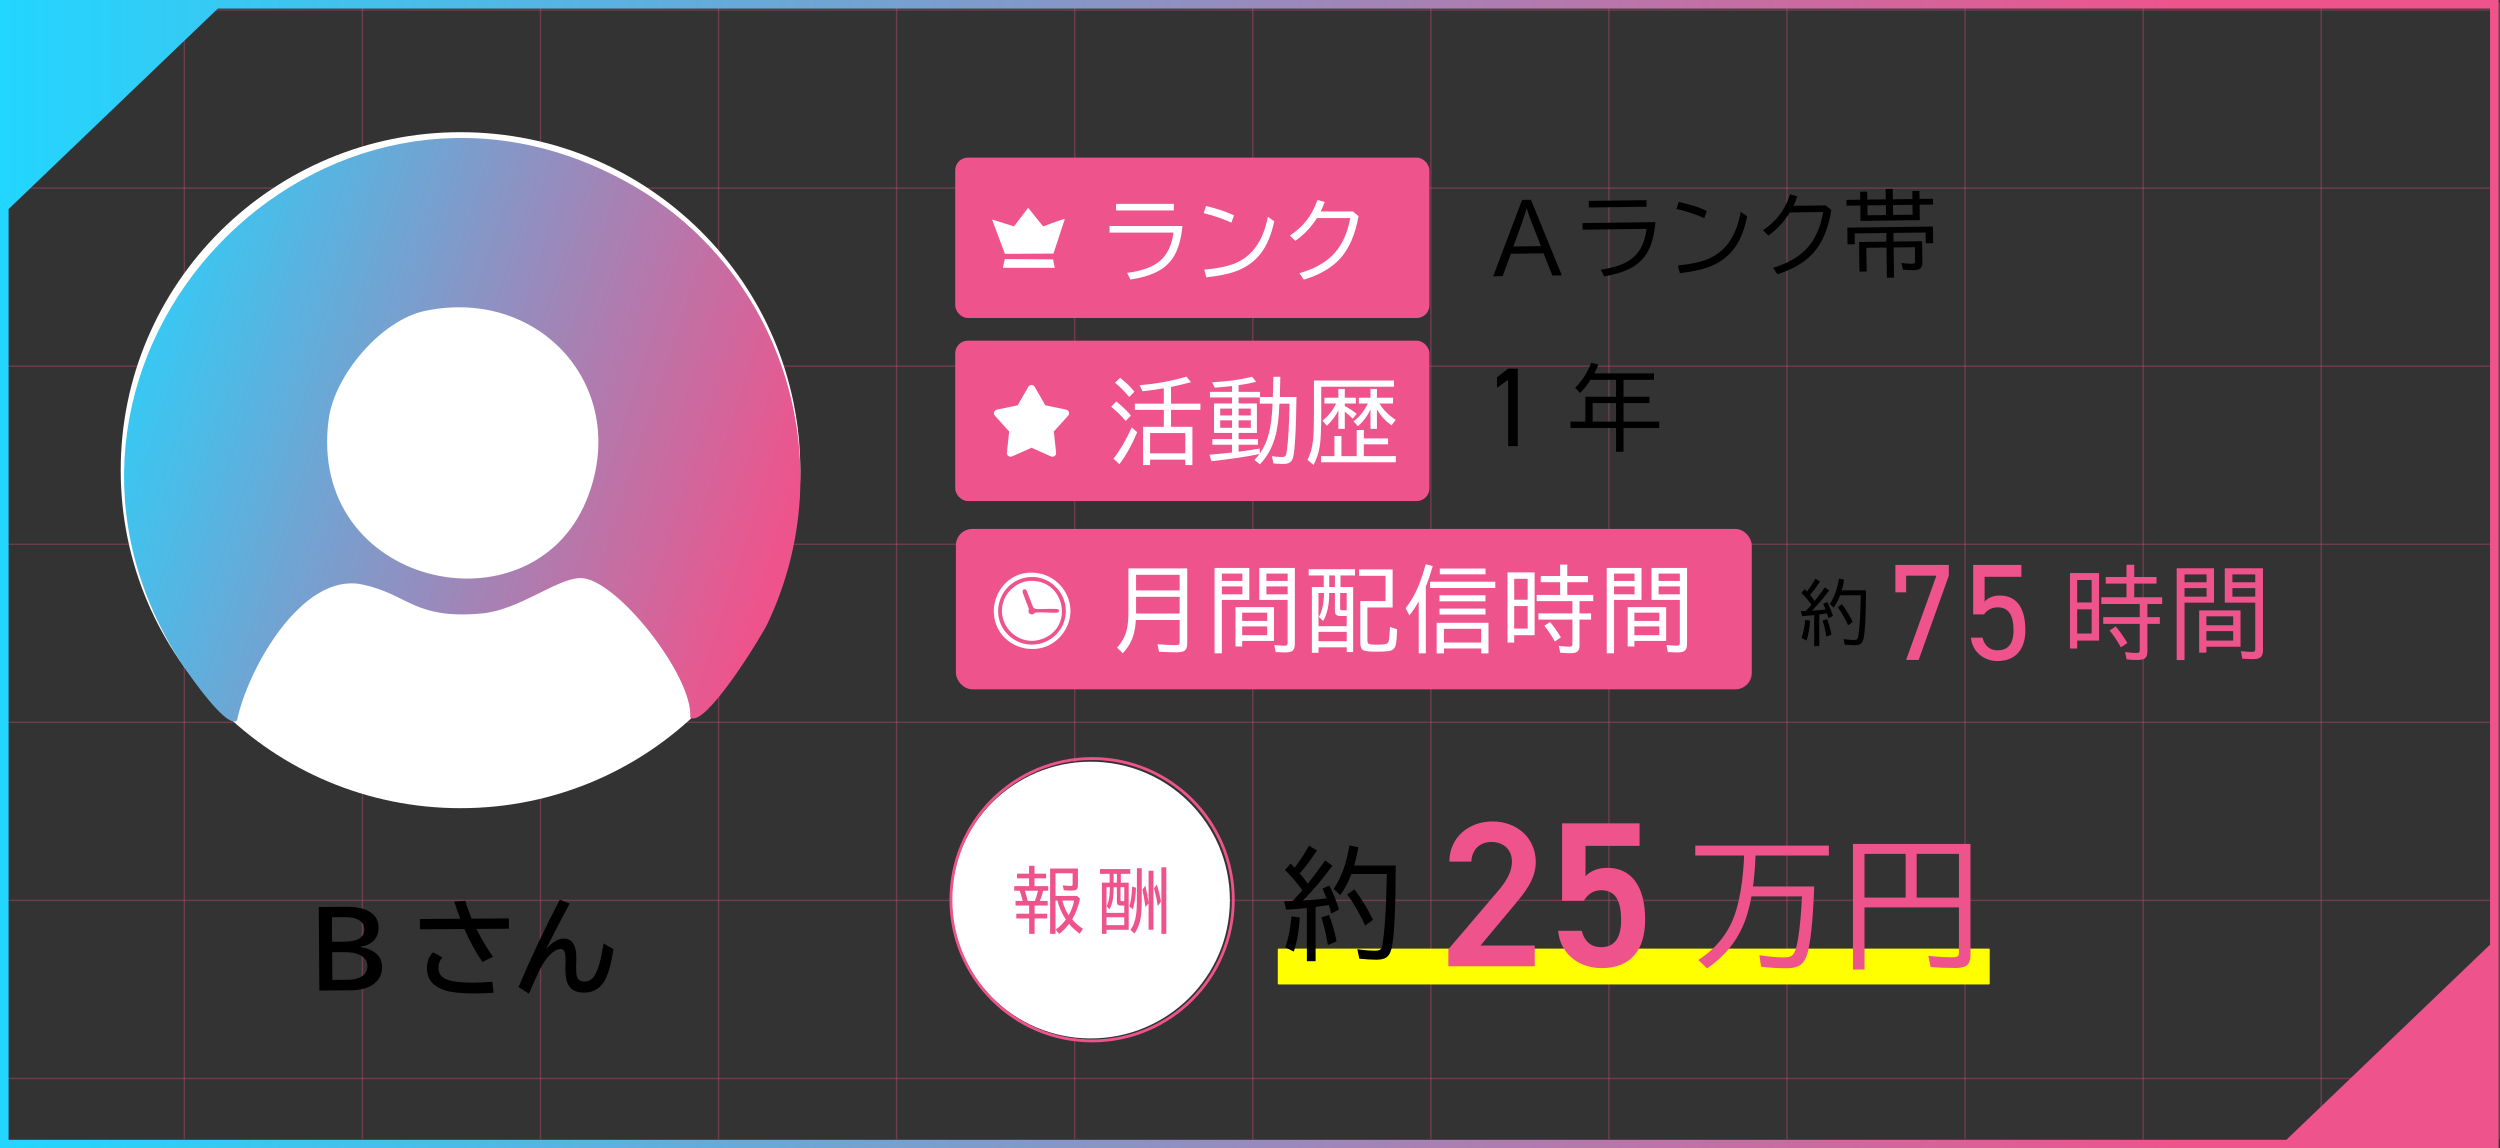 <?xml version="1.0" encoding="UTF-8"?>
<svg id="_レイヤー_1" data-name="レイヤー 1" xmlns="http://www.w3.org/2000/svg" xmlns:xlink="http://www.w3.org/1999/xlink" viewBox="0 0 1745.712 801.883">
  <rect x="0" y="0" width="1745.712" height="801.883" fill="#333333" stroke="none"/>
  <defs>
    <style>
      .cls-1, .cls-2 {
        fill: #ef538b;
      }

      .cls-3 {
        fill: none;
        stroke-width: 2px;
      }

      .cls-3, .cls-2 {
        stroke: #ef538b;
        stroke-miterlimit: 10;
      }

      .cls-4 {
        fill: #fff;
      }

      .cls-5 {
        opacity: .3;
      }

      .cls-6 {
        fill: url(#_名称未設定グラデーション_9);
      }

      .cls-7 {
        fill: #ff0;
      }

      .cls-8 {
        fill: url(#_名称未設定グラデーション_19);
      }
    </style>
    <linearGradient id="_名称未設定グラデーション_9" data-name="名称未設定グラデーション 9" x1="5.027" y1="214.151" x2="617.141" y2="418.107" gradientTransform="translate(-2.76 2.372) rotate(-.393)" gradientUnits="userSpaceOnUse">
      <stop offset=".074" stop-color="#22d6ff"/>
      <stop offset=".879" stop-color="#ef538b"/>
    </linearGradient>
    <linearGradient id="_名称未設定グラデーション_19" data-name="名称未設定グラデーション 19" x1="0" y1="400.942" x2="1744.755" y2="400.942" gradientUnits="userSpaceOnUse">
      <stop offset="0" stop-color="#22d6ff"/>
      <stop offset=".879" stop-color="#ef538b"/>
    </linearGradient>
  </defs>
  <g class="cls-5">
    <line class="cls-2" x1="4.366" y1="2.068" x2="4.366" y2="795.562"/>
    <line class="cls-2" x1="128.712" y1="2.068" x2="128.712" y2="795.562"/>
    <line class="cls-2" x1="253.058" y1="2.068" x2="253.058" y2="795.562"/>
    <line class="cls-2" x1="377.404" y1="2.068" x2="377.404" y2="795.562"/>
    <line class="cls-2" x1="501.751" y1="2.068" x2="501.751" y2="795.562"/>
    <line class="cls-2" x1="626.097" y1="2.068" x2="626.097" y2="795.562"/>
    <line class="cls-2" x1="750.443" y1="2.068" x2="750.443" y2="795.562"/>
    <line class="cls-2" x1="874.789" y1="2.068" x2="874.789" y2="795.562"/>
    <line class="cls-2" x1="999.135" y1="2.068" x2="999.135" y2="795.562"/>
    <line class="cls-2" x1="1123.482" y1="2.068" x2="1123.482" y2="795.562"/>
    <line class="cls-2" x1="1247.828" y1="2.068" x2="1247.828" y2="795.562"/>
    <line class="cls-2" x1="1372.174" y1="2.068" x2="1372.174" y2="795.562"/>
    <line class="cls-2" x1="1496.52" y1="2.068" x2="1496.52" y2="795.562"/>
    <line class="cls-2" x1="1620.866" y1="2.068" x2="1620.866" y2="795.562"/>
    <line class="cls-2" x1="1745.212" y1="2.068" x2="1745.212" y2="795.562"/>
  </g>
  <g class="cls-5">
    <line class="cls-2" x1="1739.535" y1="7.01" x2="3.77" y2="7.01"/>
    <line class="cls-2" x1="1739.535" y1="131.357" x2="3.77" y2="131.357"/>
    <line class="cls-2" x1="1739.535" y1="255.703" x2="3.77" y2="255.703"/>
    <line class="cls-2" x1="1739.535" y1="380.049" x2="3.77" y2="380.049"/>
    <line class="cls-2" x1="1739.535" y1="504.395" x2="3.77" y2="504.395"/>
    <line class="cls-2" x1="1739.535" y1="628.741" x2="3.77" y2="628.741"/>
    <line class="cls-2" x1="1739.535" y1="753.087" x2="3.77" y2="753.087"/>
  </g>
  <ellipse class="cls-4" cx="761.674" cy="628.503" rx="97.132" ry="96.613"/>
  <ellipse class="cls-4" cx="321.571" cy="328.322" rx="237.284" ry="236.017"/>
  <path class="cls-6" d="M481.936,500.888c2.4-28.314-51.725-97.398-76.552-97.224-16.589.116-42.476,22.274-68.972,24.713-47.451,4.369-51.389-13.626-83.649-20.269-42.002-8.649-79.825,59.295-87.254,94.96-7.66,7.161-38.733-39.423-42.764-46.071C-3.23,249.256,224.362,11.549,436.069,126.255c110.07,59.637,153.779,195.878,99.749,309.449-4.123,8.666-44.039,73.899-53.882,65.184ZM296.747,217.104c-30.561,6.426-63.178,44.819-67.254,75.703-15.412,116.77,140.93,151.08,179.869,56.901,32.066-77.556-31.442-149.672-112.614-132.604Z"/>
  <g>
    <path d="M222.598,633.35l18.843-.129c5.883-.04,10.445.609,13.689,1.945,6.135,2.489,9.222,6.651,9.262,12.487.026,3.727-1.125,6.782-3.453,9.165-2.282,2.289-5.307,3.716-9.077,4.281l.002.246c4.224.697,7.572,1.986,10.046,3.868,3.228,2.486,4.856,5.803,4.885,9.951.038,5.555-2.347,9.848-7.154,12.881-3.641,2.275-8.754,3.435-15.339,3.48l-21.304.146-.4-58.323ZM231.787,640.494l.118,17.156,8.191-.056c9.609-.066,14.394-2.969,14.354-8.712-.021-3.117-1.597-5.426-4.723-6.929-2.164-1.04-5.261-1.546-9.292-1.518l-8.648.059ZM231.955,664.927l.132,19.335,10.16-.069c4.101-.028,7.273-.647,9.515-1.858,3.223-1.756,4.822-4.357,4.798-7.803-.026-3.773-2.177-6.501-6.454-8.183-2.609-1.014-5.847-1.507-9.714-1.48l-8.438.058Z"/>
    <path d="M293.215,641.725l28.23-.194c-1.551-3.997-2.973-7.972-4.266-11.924l7.696-.545c1.247,4.164,2.741,8.302,4.48,12.415l25.979-.178.049,7.207-22.675.156c3.066,6.237,6.896,12.738,11.489,19.503l-7.358,3.566c-5.067-7.559-9.233-15.23-12.498-23.013l-31.078.213-.049-7.207ZM344.687,693.229c-4.662.29-8.786.447-12.372.472-9.75.067-16.939-.646-21.566-2.138-8.363-2.661-12.57-7.766-12.622-15.312-.032-4.641,1.384-8.389,4.248-11.244l6.634,3.541c-1.909,1.912-2.853,4.402-2.832,7.473.027,3.915,2.155,6.643,6.384,8.183,3.736,1.358,9.975,2.006,18.717,1.946,3.703-.025,7.874-.23,12.512-.613l.896,7.693Z"/>
    <path d="M362.097,689.207c8.903-21.015,18.502-41.331,28.798-60.949l6.874,2.695c-4.651,8.681-10.146,19.253-16.482,31.719,4.396-4.834,8.47-7.265,12.22-7.291,5.906-.041,8.89,4.392,8.951,13.298.004.656-.013,1.465-.054,2.426-.08,2.04-.116,3.646-.107,4.817.019,2.742.196,4.687.532,5.833.743,2.479,2.568,3.709,5.475,3.689,2.812-.02,5.088-1.406,6.827-4.16,2.596-4.096,4.702-11.6,6.314-22.509l6.918,3.995c-1.277,8.611-2.932,15.186-4.963,19.722-3.139,7.053-8.271,10.604-15.396,10.653-4.922.034-8.46-1.466-10.613-4.498-1.704-2.402-2.575-6.427-2.614-12.076-.003-.492.015-1.242.055-2.25.08-1.969.117-3.364.112-4.185-.018-2.578-.265-4.44-.742-5.585-.548-1.262-1.478-1.889-2.79-1.879-2.227.015-4.725,1.392-7.496,4.13-2.375,2.36-4.707,5.81-6.996,10.349-1.665,3.293-4.193,8.876-7.584,16.751l-7.24-4.697Z"/>
  </g>
  <rect class="cls-7" x="892.266" y="662.376" width="497.129" height="25.049" rx=".559" ry=".559"/>
  <g>
    <path d="M909.418,621.626c-3.759-5.167-7.808-9.865-12.146-14.093l3.938-4.519c.885.885,1.658,1.672,2.321,2.363l.498.498c3.702-4.835,7.032-9.949,9.989-15.337l5.597,3.316c-4.256,6.466-8.264,11.813-12.021,16.042,1.769,2.045,3.648,4.435,5.638,7.171,5.195-6.632,9.244-12.048,12.146-16.249l5.016,3.73c-6.577,8.954-13.417,17.023-20.519,24.208.248-.027.483-.042.704-.042,4.366-.193,9.617-.649,15.752-1.368-.939-2.487-1.906-4.767-2.901-6.84l4.809-2.114c2.459,4.67,4.726,10.239,6.798,16.705l-5.431,2.819c-.47-1.907-1.036-3.896-1.699-5.969-3.316.525-6.397.981-9.244,1.368v37.887h-6.093v-37.141l-1.368.124c-4.449.47-8.829.829-13.141,1.078l-1.367-5.927c1.243-.055,2.418-.097,3.523-.125l2.404-.125c1.63-1.63,3.896-4.117,6.798-7.461ZM897.521,661.503c2.155-6.19,3.578-13.402,4.27-21.638l5.845.746c-.608,9.672-2.018,17.631-4.229,23.876l-5.886-2.984ZM927.242,659.887c-1.188-7.129-2.709-13.555-4.56-19.275l5.347-1.7c2.101,5.251,3.855,11.399,5.265,18.446l-6.052,2.528ZM974.622,604.383c-.083,30.619-1.051,49.881-2.902,57.784-.719,3.095-1.921,5.223-3.605,6.384-1.575,1.078-3.953,1.617-7.13,1.617-3.179,0-7.116-.249-11.814-.746l-1.367-6.632c4.477.718,8.663,1.078,12.56,1.078,2.211,0,3.62-.567,4.229-1.7.497-.912,1.008-3.564,1.533-7.958,1.133-9.7,1.852-22.854,2.155-39.462l.083-4.435h-24.705c-2.018,5.5-4.602,10.418-7.752,14.757l-4.643-4.311c5.333-7.848,9.009-17.976,11.026-30.384l6.26,1.202c-.94,5.057-1.922,9.327-2.943,12.809h29.017ZM953.232,646.29c-3.564-7.986-7.725-15.227-12.477-21.721l5.016-3.565c5.001,6.577,9.326,13.679,12.975,21.306l-5.514,3.979Z"/>
    <path class="cls-1" d="M1071.686,674.713h-60.32v-11.862l34.282-40.213c6.51-7.522,10.126-14.031,10.126-20.975,0-9.113-6.799-13.742-14.176-13.742-7.812,0-13.742,4.773-14.176,13.742h-15.334c0-16.924,13.598-28.063,30.088-28.063,17.069,0,30.232,11.572,30.232,28.352,0,12.585-8.679,22.421-15.044,30.088l-23.578,28.208h37.899v14.465Z"/>
    <path class="cls-1" d="M1105.968,629.002h-15.188v-54.101h54.101v15.768h-37.755v21.119c3.038-3.038,7.667-5.786,15.333-5.786,16.636,0,26.327,12.874,26.327,36.019,0,21.843-10.415,33.994-30.377,33.994-16.201,0-28.931-10.125-30.377-26.038h16.49c1.735,7.233,6.364,11.428,13.598,11.428,8.534,0,13.887-5.642,13.887-18.805,0-13.742-4.051-20.975-13.887-20.975-5.931,0-9.692,3.183-12.151,7.377Z"/>
    <path class="cls-1" d="M1225.843,597.414v.728c-.324,7.834-.906,14.794-1.748,20.88h42.731c-.874,24.506-2.606,40.579-5.196,48.218-1.165,3.367-2.897,5.713-5.195,7.041-2.072,1.23-5.067,1.845-8.983,1.845-6.248,0-12.156-.373-17.724-1.117l-1.165-7.964c6.668,1.004,12.431,1.505,17.286,1.505,2.849,0,4.839-.583,5.973-1.748,1.554-1.586,2.8-5.341,3.739-11.266,1.294-8.061,2.201-17.918,2.719-29.572h-35.253c-1.198,6.54-2.671,12.14-4.419,16.801-5.146,13.791-14.001,24.943-26.561,33.457l-6.167-5.875c13.207-8.449,22.013-19.941,26.415-34.477,2.428-7.963,4.111-17.707,5.05-29.232.323-4.079.502-7.154.534-9.226h-34.087v-6.944h93.279v6.944h-51.229Z"/>
    <path class="cls-1" d="M1375.957,589.305v77.838c0,3.334-.907,5.697-2.72,7.089-1.521,1.133-4.16,1.7-7.915,1.7-6.184,0-11.913-.211-17.189-.631l-1.603-7.866c6.054.68,11.832,1.02,17.336,1.02,2.039,0,3.285-.453,3.738-1.359.194-.42.292-.971.292-1.651v-31.806h-65.942v43.362h-8.061v-87.696h82.063ZM1301.954,596.249v30.543h28.747v-30.543h-28.747ZM1367.896,626.792v-30.543h-29.523v30.543h29.523Z"/>
  </g>
  <path class="cls-8" d="M0,0v801.883h1744.755V0H0ZM1738.755,659.637l-142.213,136.247H6V145.979L152.11,6h1586.645v653.637Z"/>
  <g>
    <path d="M1264.974,422.267c-2.191-3.012-4.552-5.751-7.08-8.216l2.296-2.634c.515.516.966.975,1.353,1.377l.29.29c2.159-2.819,4.1-5.8,5.823-8.941l3.263,1.933c-2.481,3.77-4.817,6.887-7.008,9.352,1.031,1.192,2.127,2.585,3.286,4.181,3.028-3.867,5.389-7.024,7.08-9.473l2.924,2.175c-3.834,5.22-7.821,9.923-11.961,14.112.146-.016.282-.024.411-.024,2.545-.113,5.605-.378,9.183-.797-.548-1.45-1.112-2.779-1.692-3.987l2.804-1.232c1.434,2.723,2.755,5.969,3.963,9.738l-3.166,1.643c-.273-1.111-.604-2.271-.99-3.479-1.934.306-3.729.572-5.389.797v22.086h-3.553v-21.651l-.797.072c-2.594.274-5.147.483-7.66.628l-.798-3.456c.726-.032,1.41-.056,2.055-.072l1.401-.073c.95-.95,2.271-2.4,3.963-4.35ZM1258.039,445.513c1.257-3.608,2.086-7.813,2.489-12.614l3.407.435c-.354,5.639-1.176,10.278-2.465,13.918l-3.432-1.74ZM1275.365,444.571c-.693-4.156-1.579-7.902-2.658-11.236l3.117-.991c1.224,3.061,2.247,6.645,3.069,10.753l-3.528,1.474ZM1302.984,412.215c-.048,17.85-.612,29.078-1.691,33.685-.419,1.804-1.119,3.044-2.102,3.721-.919.628-2.305.942-4.156.942-1.854,0-4.148-.145-6.887-.435l-.798-3.866c2.609.419,5.05.628,7.321.628,1.289,0,2.11-.331,2.465-.991.29-.532.588-2.078.895-4.64.66-5.654,1.079-13.322,1.257-23.004l.048-2.585h-14.401c-1.177,3.206-2.683,6.073-4.52,8.603l-2.706-2.513c3.109-4.575,5.252-10.479,6.428-17.712l3.648.701c-.548,2.948-1.119,5.437-1.715,7.467h16.914ZM1290.515,436.645c-2.078-4.655-4.502-8.876-7.273-12.662l2.925-2.078c2.915,3.834,5.437,7.974,7.562,12.42l-3.214,2.32Z"/>
    <path class="cls-1" d="M1323.519,413.621v-19.133h37.305v7.499l-21.056,58.841h-8.749l21.151-58.841h-21.151v11.634h-7.5Z"/>
    <path class="cls-1" d="M1385.441,429.004h-7.596v-34.516h33.651v8.269h-25.671v17.402c2.115-2.404,5.48-4.327,10.576-4.327,12.307,0,17.883,9.422,17.883,24.325,0,13.076-6.73,21.44-19.422,21.44-10.287,0-17.883-7.211-18.556-16.345h8.076c1.25,5.577,5.096,8.846,10.479,8.846,6.827,0,11.153-3.942,11.153-13.941,0-10.384-3.269-16.056-11.153-16.056-4.519,0-7.595,2.308-9.422,4.903Z"/>
    <path class="cls-1" d="M1465.77,400.167v47.172h-15.303v5.546h-5.032v-52.718h20.335ZM1450.468,404.994v15.713h10.099v-15.713h-10.099ZM1450.468,425.465v16.911h10.099v-16.911h-10.099ZM1484.906,402.906v-8.558h5.408v8.558h15.542v4.622h-15.542v9.551h19.479v4.69h-10.304v9.174h8.695v4.69h-8.695v19.547c0,2.373-.708,3.971-2.122,4.792-1.005.593-2.637.89-4.896.89-2.876,0-5.375-.137-7.497-.411l-1.062-5.135c3.172.434,5.831.65,7.977.65,1.027,0,1.678-.205,1.951-.616.205-.32.308-.821.308-1.506v-18.212h-25.503v-4.69h25.503v-9.174h-26.838v-4.69h17.596v-9.551h-14.515v-4.622h14.515ZM1480.969,452.03c-2.557-4.587-5.192-8.512-7.908-11.776l4.279-2.807c2.51,2.853,5.237,6.687,8.182,11.502l-4.553,3.081Z"/>
    <path class="cls-1" d="M1546.024,396.812v24.031h-20.608v40.086h-5.477v-64.118h26.085ZM1525.416,401.092v5.511h15.405v-5.511h-15.405ZM1525.416,410.677v5.957h15.405v-5.957h-15.405ZM1564.544,426.252v25.367h-23.859v4.142h-5.032v-29.509h28.892ZM1540.684,430.394v6.23h18.725v-6.23h-18.725ZM1540.684,440.699v6.641h18.725v-6.641h-18.725ZM1580.222,396.812v57.134c0,2.259-.525,3.891-1.574,4.895-1.005.936-2.705,1.404-5.101,1.404-2.374,0-4.964-.091-7.771-.274l-.992-5.272c3.194.342,5.785.514,7.771.514,1.027,0,1.678-.217,1.951-.65.205-.319.309-.833.309-1.541v-32.179h-21.293v-24.031h26.701ZM1558.861,401.092v5.511h15.953v-5.511h-15.953ZM1558.861,410.677v5.957h15.953v-5.957h-15.953Z"/>
  </g>
  <rect class="cls-1" x="667.005" y="110.061" width="331.132" height="111.985" rx="8.836" ry="8.836"/>
  <g>
    <path class="cls-4" d="M692.757,153.264l15.302,4.798,9.889-12.972,10.436,12.964c4.281-1.348,8.444-3.252,12.745-4.522.576-.17,1.312-.458,1.872-.543.224-.034.246-.261.493.167l-7.883,23.905-33.898.216-8.957-24.013Z"/>
    <polygon class="cls-4" points="700.287 187.017 701.645 180.925 735.327 181.134 736.507 187.017 700.287 187.017"/>
  </g>
  <g>
    <path class="cls-4" d="M774.781,157.804h50.909c-.935,9.318-3.046,16.567-6.336,21.746-2.929,4.584-7.016,8.129-12.258,10.634-4.733,2.25-10.634,3.927-17.702,5.03l-2.355-4.68c10.357-1.316,17.988-4.085,22.892-8.31,5.264-4.542,8.416-11.144,9.456-19.804h-44.605v-4.617ZM779.334,142.363h40.308v4.617h-40.308v-4.617Z"/>
    <path class="cls-4" d="M859.835,155.448c-6.071-2.759-12.523-4.967-19.358-6.622l1.688-4.967c8.172,1.953,14.678,4.15,19.518,6.59l-1.847,4.999ZM840.986,188.274c8.575-.764,15.324-2.07,20.249-3.916,12.757-4.776,20.791-15.771,24.102-32.985l4.426,3.184c-1.974,9.339-5.052,16.747-9.233,22.223-4.584,6.028-10.846,10.39-18.784,13.085-4.903,1.656-11.388,2.929-19.453,3.821l-1.306-5.413Z"/>
    <path class="cls-4" d="M944.727,147.648l3.917,3.311c-2.314,12.969-6.654,22.903-13.022,29.801-5.815,6.326-14.231,11.175-25.248,14.55l-2.992-4.584c10.718-2.993,18.922-7.694,24.61-14.104,5.392-6.092,9.031-14.21,10.921-24.356h-23.273c-4.161,6.495-9.223,11.801-15.188,15.919l-3.725-3.725c4.245-2.822,7.8-5.932,10.666-9.329,3.65-4.351,6.505-9.52,8.564-15.505l5.03,1.433c-.871,2.419-1.783,4.616-2.738,6.59h22.478Z"/>
  </g>
  <rect class="cls-1" x="667.005" y="237.887" width="331.132" height="111.985" rx="8.836" ry="8.836"/>
  <g>
    <path class="cls-4" d="M786.058,293.982c-3.142-3.736-6.527-7.057-10.156-9.965l3.534-3.662c3.884,3.014,7.312,6.272,10.283,9.774l-3.661,3.853ZM777.525,320.248c4.479-5.604,8.725-12.863,12.735-21.777l3.821,3.343c-3.503,8.554-7.652,16.004-12.449,22.351l-4.107-3.916ZM788.478,277.235c-3.12-3.842-6.421-7.174-9.902-9.998l3.598-3.438c3.905,3.078,7.228,6.315,9.966,9.711l-3.661,3.725ZM817.706,298.025h14.932v26.744h-4.967v-3.789h-24.579v3.789h-4.903v-26.744h14.487v-11.812h-20.218v-4.362h20.218v-10.73c-4.225.764-9.181,1.455-14.869,2.07l-2.037-4.171c12.077-1.083,22.976-3.088,32.697-6.018l3.185,3.853c-4.225,1.167-8.873,2.282-13.945,3.343v11.653h20.535v4.362h-20.535v11.812ZM827.671,302.387h-24.579v14.168h24.579v-14.168Z"/>
    <path class="cls-4" d="M860.319,281.724v-4.171h-15.442v-3.916h15.442v-4.076l-.796.096c-3.928.446-7.705.796-11.335,1.051l-1.751-3.789c10.909-.551,20.196-1.835,27.858-3.852l2.865,3.534c-3.778.977-7.864,1.762-12.258,2.356v4.68h14.996v3.598h8.915l.35-14.104h4.872l-.351,14.104h11.621c-.255,21.82-.977,35.638-2.165,41.454-.403,1.91-1.189,3.29-2.356,4.139-1.062.764-2.674,1.146-4.839,1.146-1.89,0-4.129-.127-6.718-.382l-1.051-5.094c2.589.424,4.871.637,6.845.637,1.443,0,2.367-.351,2.771-1.051.339-.552.657-2.038.955-4.458.827-6.643,1.379-16.067,1.655-28.272l.096-3.502h-7.1c-.361,10.125-1.391,18.031-3.089,23.719-2.229,7.514-5.742,13.733-10.538,18.657l-3.853-3.056c1.465-1.444,2.643-2.812,3.534-4.107-9.7,1.953-20.897,3.608-33.59,4.967l-1.241-4.521c3.332-.254,6.59-.552,9.773-.892l5.923-.637v-5.444h-13.755v-3.916h13.755v-4.298h-12.576v-20.599h12.576ZM860.319,285.322h-8.278v4.808h8.278v-4.808ZM860.319,293.504h-8.278v5.221h8.278v-5.221ZM864.903,281.724h12.768v20.599h-12.768v4.298h13.5v3.916h-13.5v4.903c6.898-.955,11.812-1.698,14.741-2.229l.159,3.375c2.93-4.203,5.073-9.116,6.432-14.741,1.252-5.179,2.048-11.844,2.388-19.994h-8.914v-4.298h-14.806v4.171ZM864.903,285.322v4.808h8.533v-4.808h-8.533ZM864.903,293.504v5.221h8.533v-5.221h-8.533Z"/>
    <path class="cls-4" d="M922.607,270.039v18.244c0,10.719-.309,18.243-.924,22.573-.7,4.988-2.196,9.594-4.489,13.818l-4.171-3.566c2.017-3.926,3.312-8.617,3.885-14.072.402-3.927.604-9.912.604-17.957v-23.337h55.877v4.298h-50.782ZM952.343,318.497h22.351v4.298h-52.215v-4.298h9.329v-14.009h4.903v14.009h10.665v-18.244h4.967v5.858h16.938v4.171h-16.938v8.214ZM934.547,286.532c-2.038,4.182-4.713,7.769-8.023,10.761l-3.057-3.566c3.948-3.077,7.143-7.057,9.583-11.939h-8.214v-4.043h9.711v-6.145h4.489v6.145h7.769v4.043h-7.769v1.719c2.929,1.528,5.688,3.343,8.277,5.444l-2.674,3.407c-1.783-1.719-3.651-3.354-5.604-4.903v12.003h-4.489v-12.926ZM963.264,281.787c2.525,4.267,6.304,8.066,11.335,11.398l-2.961,3.852c-4.415-3.205-7.801-6.973-10.157-11.302v13.722h-4.489v-13.5c-2.059,4.458-4.987,8.353-8.787,11.685l-3.088-3.407c4.224-3.162,7.566-7.312,10.028-12.449h-6.304v-4.043h8.15v-6.145h4.489v6.145h11.271v4.043h-9.488Z"/>
  </g>
  <path class="cls-4" d="M722.502,270.097l7.411,12.897,14.555,3.063c1.936.407,2.701,2.761,1.374,4.229l-9.975,11.033,1.585,14.79c.211,1.967-1.792,3.422-3.598,2.614l-13.576-6.078-13.576,6.078c-1.806.808-3.808-.646-3.598-2.614l1.585-14.79-9.975-11.033c-1.327-1.468-.562-3.822,1.374-4.229l14.555-3.063,7.411-12.897c.986-1.716,3.461-1.716,4.447,0Z"/>
  <rect class="cls-1" x="667.499" y="369.351" width="555.745" height="111.985" rx="11.446" ry="11.446"/>
  <g>
    <path class="cls-4" d="M829.025,396.887v52.501c0,2.759-.796,4.531-2.389,5.317-1.04.53-2.876.796-5.508.796-3.417,0-7.354-.127-11.812-.382l-1.083-5.285c4.988.424,9.127.637,12.417.637,1.358,0,2.207-.127,2.547-.382.361-.254.542-.796.542-1.624v-15.537h-30.597c-.255,4.012-.786,7.45-1.592,10.315-1.295,4.542-3.8,8.851-7.515,12.927l-4.043-3.917c3.65-4.032,5.985-8.49,7.004-13.372.637-3.099.955-6.973.955-11.621v-30.374h41.072ZM793.302,401.376v10.889h30.438v-10.889h-30.438ZM793.302,416.754v11.685h30.438v-11.685h-30.438Z"/>
    <path class="cls-4" d="M872.37,396.568v22.351h-19.166v37.283h-5.095v-59.633h24.261ZM853.204,400.548v5.126h14.327v-5.126h-14.327ZM853.204,409.463v5.54h14.327v-5.54h-14.327ZM889.594,423.949v23.592h-22.191v3.853h-4.68v-27.445h26.871ZM867.403,427.802v5.794h17.416v-5.794h-17.416ZM867.403,437.385v6.176h17.416v-6.176h-17.416ZM904.176,396.568v53.138c0,2.101-.488,3.619-1.465,4.553-.934.87-2.515,1.306-4.743,1.306-2.208,0-4.617-.085-7.228-.255l-.924-4.903c2.972.319,5.381.478,7.228.478.955,0,1.561-.202,1.815-.605.19-.297.286-.775.286-1.433v-29.928h-19.804v-22.351h24.834ZM884.309,400.548v5.126h14.837v-5.126h-14.837ZM884.309,409.463v5.54h14.837v-5.54h-14.837Z"/>
    <path class="cls-4" d="M924.343,409.909v-8.087h-10.507v-4.362h32.349v4.362h-10.125v8.087h8.819v45.433h-4.489v-3.311h-19.708v3.789h-4.616v-45.911h8.277ZM932.143,414.079h-3.98c.043,8.214-1.368,14.721-4.234,19.517l-2.992-2.802c2.292-3.841,3.502-9.413,3.629-16.715h-3.884v23.179h19.708v-7.132h-4.267c-1.571,0-2.653-.308-3.247-.923-.489-.552-.732-1.433-.732-2.643v-12.481ZM920.681,441.237v6.559h19.708v-6.559h-19.708ZM928.195,409.909h3.948v-8.087h-3.948v8.087ZM935.804,414.079v11.048c0,.679.382,1.019,1.146,1.019h3.438v-12.067h-4.585ZM954.843,424.204v23.146c0,1.231.383,1.995,1.146,2.292.912.361,2.663.541,5.254.541,4.414,0,7.024-.393,7.832-1.178.382-.403.657-1.167.827-2.292.212-1.422.414-3.768.605-7.037l.031-.668.064-1.178,4.967,1.561c-.106,4.754-.394,8.299-.86,10.634-.53,2.653-2.176,4.192-4.935,4.617-1.677.275-4.755.414-9.233.414-4.691,0-7.641-.393-8.851-1.178-1.21-.764-1.815-2.42-1.815-4.967v-29.196h17.607v-17.639h-18.467v-4.489h23.434v26.617h-17.607Z"/>
    <path class="cls-4" d="M995.641,409.526v46.707h-4.967v-36.296c-1.783,3.269-3.959,6.538-6.527,9.806l-2.61-5.03c3.99-5.136,7.27-11.026,9.838-17.67,1.337-3.502,2.738-7.864,4.203-13.085l4.871,1.369c-1.444,5.115-3.046,9.849-4.808,14.2ZM998.602,406.215h45.528v4.362h-45.528v-4.362ZM1039.387,434.902v21.332h-5.095v-3.407h-26.012v3.407h-5.094v-21.332h36.2ZM1005.193,415.671h32.093v4.234h-32.093v-4.234ZM1005.193,425h32.093v4.107h-32.093v-4.107ZM1005.384,397.014h31.902v4.043h-31.902v-4.043ZM1008.281,439.072v9.583h26.012v-9.583h-26.012Z"/>
    <path class="cls-4" d="M1071.589,399.688v43.873h-14.231v5.158h-4.681v-49.031h18.912ZM1057.357,404.178v14.614h9.393v-14.614h-9.393ZM1057.357,423.217v15.729h9.393v-15.729h-9.393ZM1089.386,402.235v-7.959h5.03v7.959h14.455v4.298h-14.455v8.883h18.116v4.362h-9.583v8.533h8.087v4.362h-8.087v18.18c0,2.208-.658,3.693-1.974,4.458-.935.552-2.452.828-4.554.828-2.674,0-4.998-.127-6.973-.382l-.986-4.776c2.95.403,5.423.605,7.418.605.955,0,1.561-.191,1.814-.573.191-.297.287-.764.287-1.401v-16.938h-23.72v-4.362h23.72v-8.533h-24.961v-4.362h16.364v-8.883h-13.499v-4.298h13.499ZM1085.725,447.923c-2.378-4.266-4.829-7.917-7.354-10.952l3.979-2.611c2.335,2.654,4.871,6.22,7.609,10.698l-4.234,2.865Z"/>
    <path class="cls-4" d="M1146.231,396.568v22.351h-19.166v37.283h-5.095v-59.633h24.261ZM1127.065,400.548v5.126h14.327v-5.126h-14.327ZM1127.065,409.463v5.54h14.327v-5.54h-14.327ZM1163.456,423.949v23.592h-22.191v3.853h-4.68v-27.445h26.871ZM1141.264,427.802v5.794h17.416v-5.794h-17.416ZM1141.264,437.385v6.176h17.416v-6.176h-17.416ZM1178.038,396.568v53.138c0,2.101-.488,3.619-1.465,4.553-.934.87-2.515,1.306-4.743,1.306-2.208,0-4.617-.085-7.228-.255l-.924-4.903c2.972.319,5.381.478,7.228.478.955,0,1.561-.202,1.815-.605.19-.297.286-.775.286-1.433v-29.928h-19.804v-22.351h24.834ZM1158.171,400.548v5.126h14.837v-5.126h-14.837ZM1158.171,409.463v5.54h14.837v-5.54h-14.837Z"/>
  </g>
  <g>
    <path class="cls-4" d="M716.807,400.061c24.172-2.725,39.872,24.155,24.672,43.21-14.357,17.998-43.798,10.199-47.243-12.506-2.178-14.354,7.835-29.042,22.571-30.703ZM719.051,402.946c-21.19,1.615-29.929,28.156-13.509,41.763,14.032,11.629,35.424,3.6,38.416-14.301,2.47-14.775-9.88-28.607-24.906-27.462Z"/>
    <path class="cls-4" d="M717.447,405.815c24.888-2.986,33.31,30.409,11.691,39.816-18.282,7.955-36.221-11.308-27.015-28.933,2.831-5.42,9.181-10.146,15.325-10.883ZM721.455,424.163l-4.515-11.628c-.446-1.141-1.697-1.486-2.649-.607l-.281,1.599,4.342,11.368c.203,1.276-.84,2.595.781,3.663,2.203,1.451,2.735-.592,4.279-.796,4.526-.599,10.364.483,15.04.019.947-.098,1.373-1.531.72-2.16-1.038-1-13.23-.04-15.761-.379-.58-.078-1.62-.67-1.957-1.078Z"/>
  </g>
  <g>
    <path d="M1062.878,139.572l6.144-.08,21.604,52.799-6.654.086-6.123-15.491-22.826.296-5.72,15.644-6.654.086,20.229-53.341ZM1076.033,171.879l-5.729-14.541c-2.084-5.152-3.46-9.04-4.131-11.664l-.255.003c-.604,2.491-1.881,6.414-3.827,11.767l-5.35,14.684,19.292-.25Z"/>
    <path d="M1105.061,155.773l50.905-.66c-.814,9.33-2.831,16.605-6.054,21.826-2.869,4.622-6.91,8.22-12.119,10.792-4.704,2.311-10.582,4.064-17.635,5.259l-2.416-4.649c10.34-1.45,17.934-4.318,22.782-8.605,5.204-4.61,8.271-11.252,9.199-19.925l-44.602.578-.06-4.616ZM1109.414,140.274l40.304-.522.06,4.616-40.304.522-.06-4.616Z"/>
    <path d="M1190.077,152.316c-6.107-2.68-12.587-4.804-19.443-6.371l1.623-4.988c8.196,1.847,14.73,3.959,19.601,6.337l-1.782,5.022ZM1171.656,185.383c8.565-.875,15.296-2.268,20.197-4.178,12.694-4.941,20.585-16.039,23.672-33.294l4.467,3.126c-1.852,9.364-4.834,16.811-8.945,22.341-4.505,6.087-10.71,10.53-18.613,13.328-4.881,1.719-11.349,3.076-19.402,4.073l-1.376-5.395Z"/>
    <path d="M1274.862,143.416l3.96,3.26c-2.146,12.998-6.357,22.987-12.635,29.967-5.733,6.4-14.085,11.359-25.057,14.876l-3.051-4.545c10.678-3.132,18.821-7.939,24.426-14.422,5.312-6.161,8.846-14.326,10.604-24.496l-23.271.302c-4.077,6.548-9.069,11.92-14.98,16.114l-3.773-3.677c4.208-2.877,7.722-6.033,10.544-9.466,3.594-4.398,6.381-9.603,8.363-15.615l5.048,1.368c-.84,2.431-1.723,4.639-2.653,6.625l22.476-.291Z"/>
    <path d="M1298.96,139.442l-.073-5.603,4.966-.064.073,5.603,12.893-.167-.094-7.226,4.966-.064.094,7.226,13.626-.177-.073-5.603,4.966-.064.073,5.603,9.392-.122.052,4.044-9.392.122.139,10.76-41.418.537-.139-10.76-9.582.124-.052-4.044,9.582-.124ZM1349.734,158.176l.151,11.652-5.157.067-.098-7.545-22.477.291.078,6.049,19.961-.259.194,14.994c.025,1.931-.509,3.308-1.602,4.129-.946.713-2.534,1.084-4.762,1.113-2.568.033-4.99-.084-7.264-.352l-.985-4.7c2.999.407,5.453.598,7.364.574.997-.013,1.621-.201,1.871-.566.188-.299.277-.778.269-1.436l-.124-9.583-14.868.193.273,21.075-4.966.064-.273-21.075-14.071.182.214,16.555-5.03.065-.268-20.661,19.101-.247-.078-6.049-22.094.286.098,7.545-5.093.066-.151-11.652,59.787-.775ZM1316.872,143.254l-12.893.167.09,6.908,12.893-.167-.09-6.908ZM1335.464,143.013l-13.626.177.09,6.908,13.626-.177-.09-6.908Z"/>
  </g>
  <g>
    <path d="M1059.845,311.513h-6.738v-46.307l-7.757,5.563v-7.365l7.757-5.955h6.738v54.064Z"/>
    <path d="M1133.682,265.218v11.812h18.053v4.426h-18.053v12.926h24.898v4.489h-24.898v16.556h-5.221v-16.556h-31.807v-4.489h10.379v-17.352h21.428v-11.812h-17.798c-2.165,3.354-4.574,6.421-7.228,9.202l-3.534-3.662c5.03-4.945,8.756-10.793,11.176-17.543l5.062,1.306c-.997,2.483-1.941,4.553-2.833,6.208h41.677v4.489h-21.301ZM1128.462,294.382v-12.926h-16.333v12.926h16.333Z"/>
  </g>
  <circle class="cls-3" cx="762.607" cy="628.272" r="98.589"/>
  <g>
    <path class="cls-1" d="M722.448,632.339v5.715h8.744v3.297h-8.744v10.746h-3.81v-10.746h-8.963v-3.297h8.963v-5.715h-9.5v-3.248h5.006c-.749-2.996-1.433-5.357-2.051-7.083h-3.859v-3.249h10.355v-5.422h-8.401v-3.248h8.401v-5.495h3.81v5.495h8.108v3.248h-8.108v5.422h9.549v3.249h-3.468c-.57,2.198-1.352,4.559-2.345,7.083h5.471v3.248h-9.159ZM724.818,622.009h-9.159c.684,2.051,1.335,4.412,1.954,7.083h5.055c.716-1.84,1.433-4.201,2.149-7.083ZM752.709,606.5v11.748c0,1.449-.366,2.442-1.1,2.979-.618.439-1.709.66-3.272.66-1.872,0-3.704-.082-5.495-.245l-.732-3.395c2.572.261,4.502.391,5.788.391.732,0,1.099-.366,1.099-1.099v-7.742h-11.942v15.801h14.947l2.148,1.856c-1.156,5.617-2.979,10.453-5.471,14.507,1.954,2.377,4.461,4.576,7.522,6.594l-2.247,3.443c-2.979-2.149-5.454-4.437-7.424-6.863-1.824,2.458-4.137,4.812-6.937,7.059l-2.394-3.151c2.557-1.709,4.909-4.005,7.059-6.887-2.833-4.347-4.804-8.784-5.91-13.31h-1.295v23.25h-3.761v-45.597h19.416ZM741.743,628.847c1.204,4.168,2.711,7.571,4.518,10.208,1.824-3.126,3.086-6.529,3.786-10.208h-8.304Z"/>
    <path class="cls-1" d="M774.85,616.343v-6.155h-6.741v-3.346h21.15v3.346h-6.595v6.155h5.495v32.921h-15.508v2.857h-3.199v-35.779h5.397ZM779.905,619.542h-2.295v.83c0,3.729-.277,6.831-.831,9.305-.391,1.758-1.066,3.55-2.026,5.373l-2.003-2.345c1.091-2.067,1.774-4.77,2.052-8.108.113-1.334.195-3.02.244-5.055h-2.394v17.902h12.406v-5.104h-2.296c-1.14,0-1.921-.236-2.344-.708-.343-.391-.514-1.05-.514-1.979v-10.111ZM772.652,640.496v5.52h12.406v-5.52h-12.406ZM777.61,616.343h2.295v-6.155h-2.295v6.155ZM782.445,619.542v8.938c0,.538.31.806.929.806h1.685v-9.745h-2.613ZM788.527,632.95c1.09-3.208,1.79-7.856,2.1-13.946l2.638.904c-.228,6.09-.977,11.104-2.247,15.044l-2.49-2.002ZM793.875,606.256h3.396v22.542c0,6.187-.407,11.006-1.222,14.458-.766,3.175-2.06,6.041-3.883,8.597l-2.784-2.491c1.921-2.702,3.19-6.016,3.81-9.94.456-2.8.684-6.244.684-10.331v-22.835ZM802.032,630.288v-22.25h3.396v41.177h-3.396v-18.463l-2.197,2.564c-.619-4.445-1.319-8.466-2.101-12.065l2.003-2.857c1.106,4.576,1.872,8.54,2.295,11.894ZM808.48,632.705c-.732-4.656-1.62-8.808-2.662-12.456l1.954-2.54c1.351,4.152,2.319,8.132,2.906,11.942l-2.198,3.053ZM810.971,605.645h3.443v46.476h-3.443v-46.476Z"/>
  </g>
</svg>